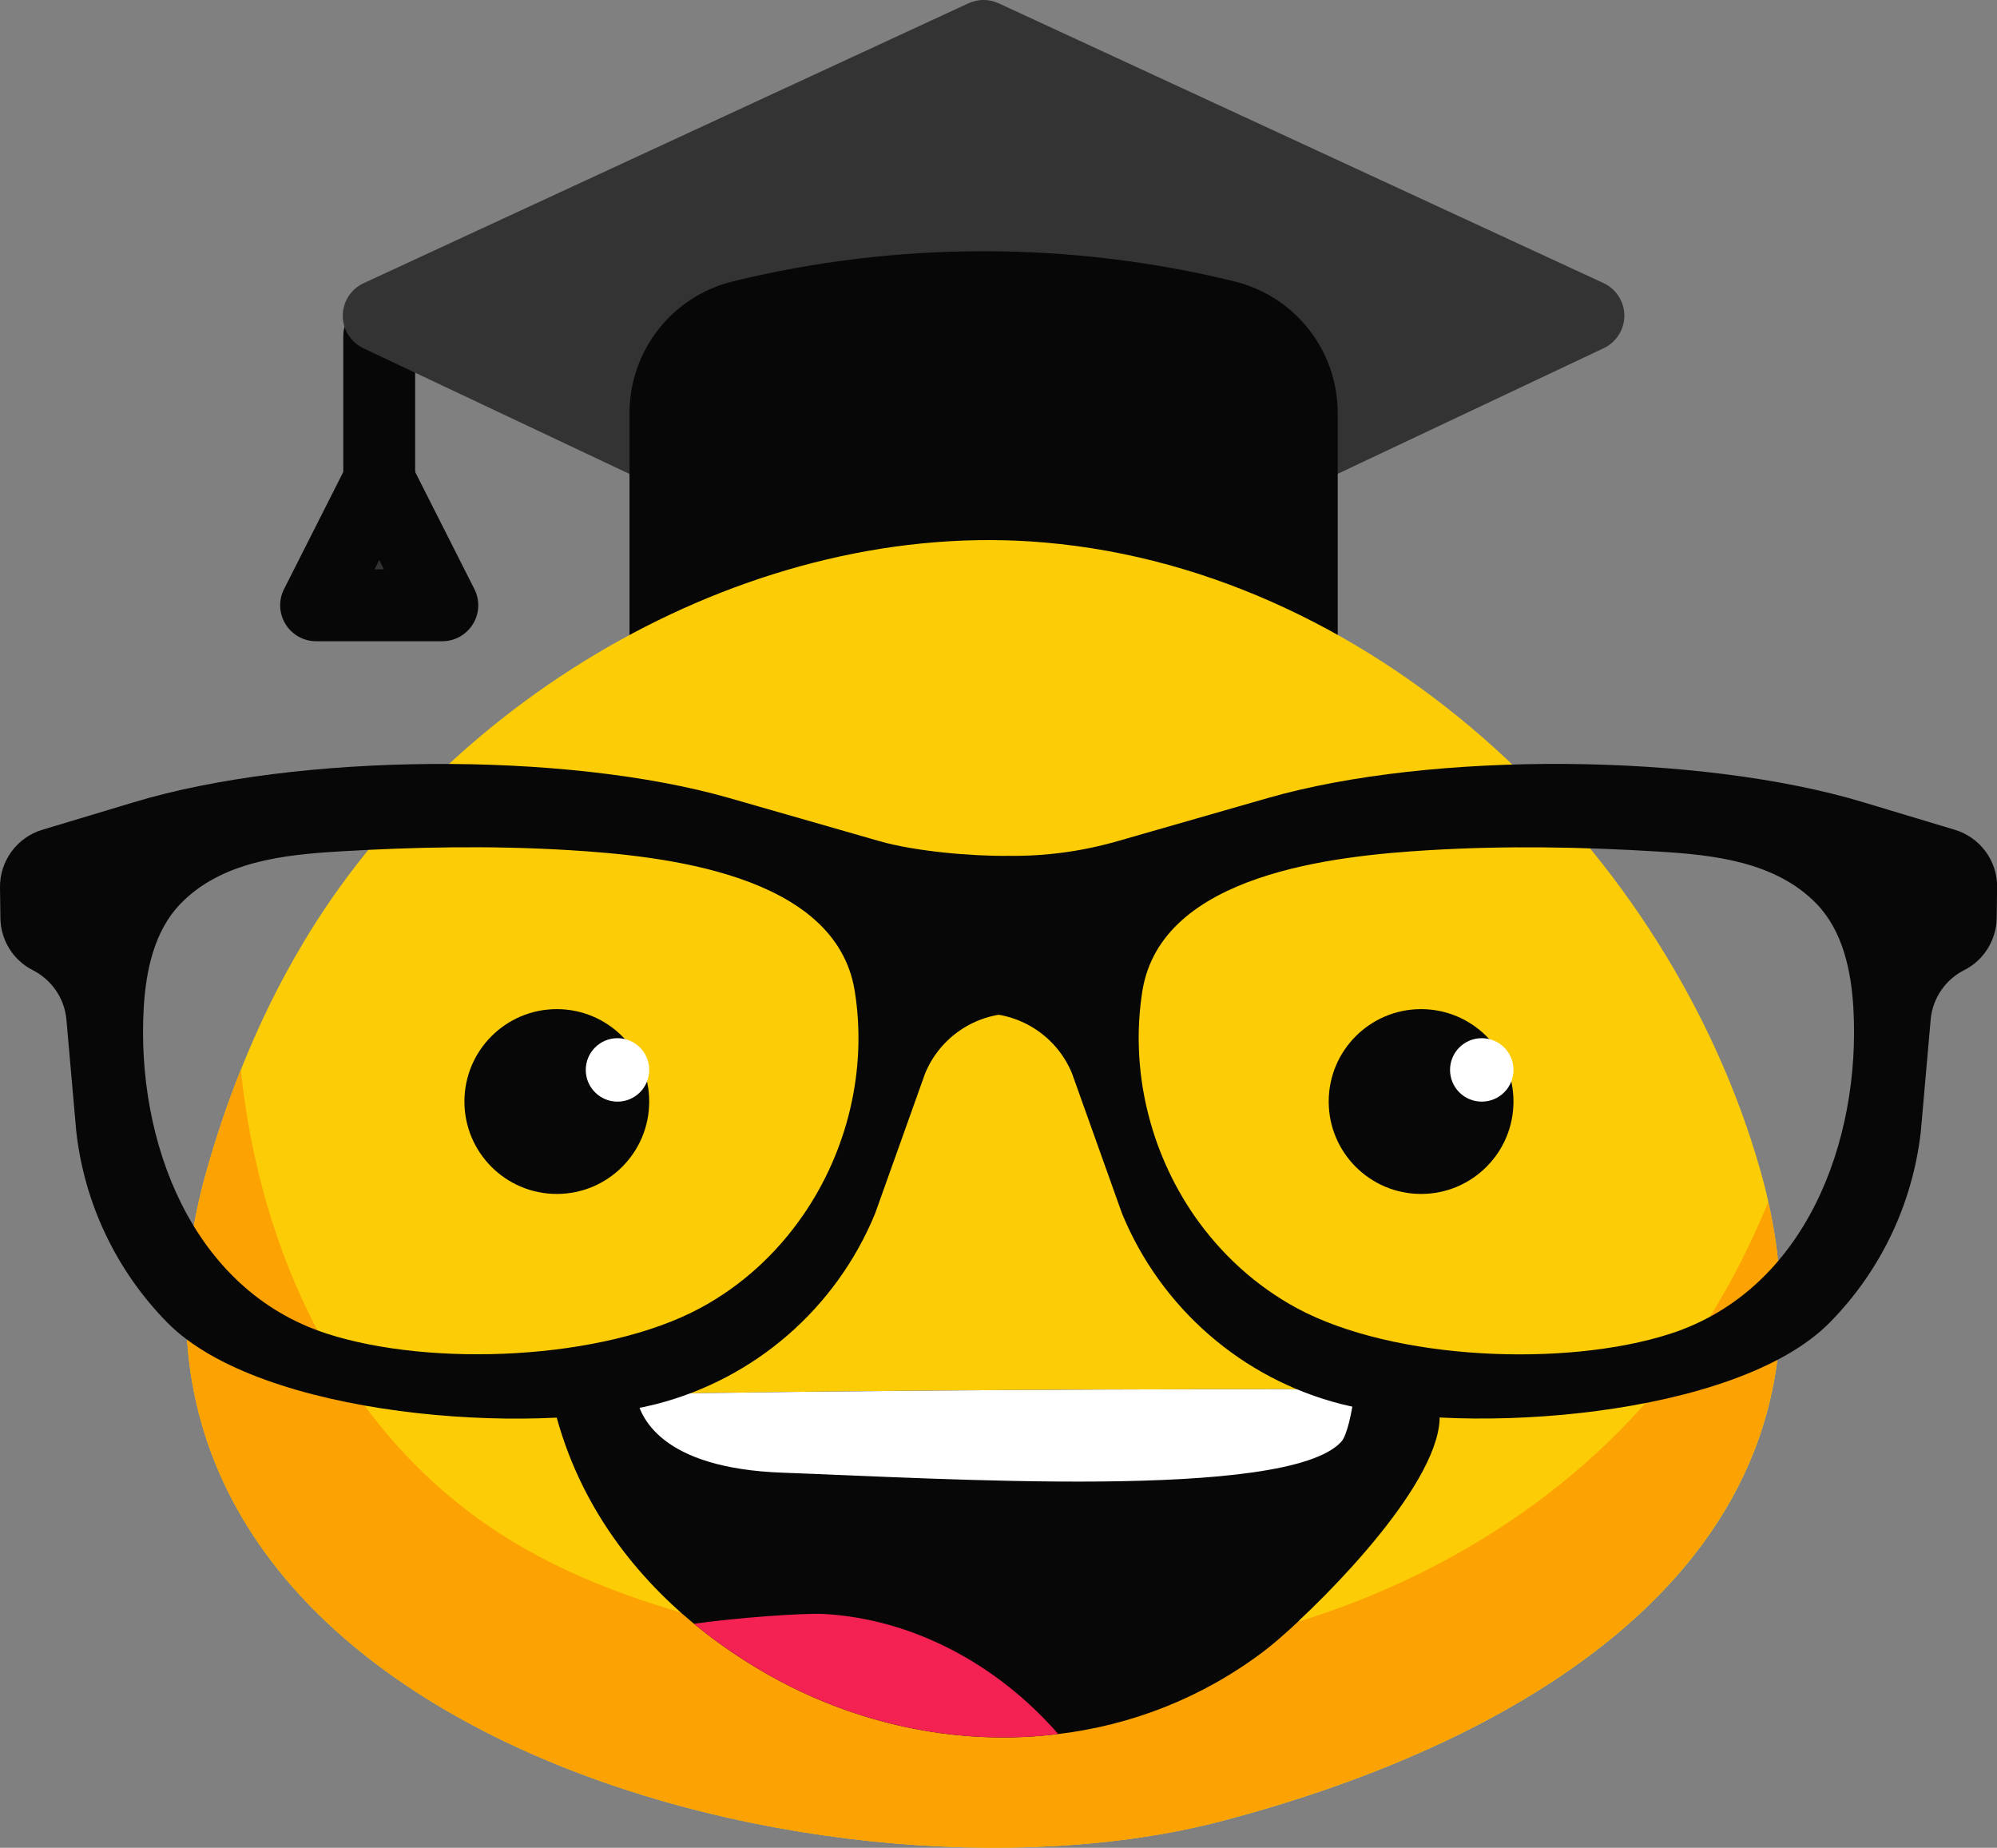 <?xml version="1.0" encoding="UTF-8"?> <svg xmlns="http://www.w3.org/2000/svg" id="Layer_2" viewBox="0 0 194.53 179.96"><rect x="0" y="0" width="194.53" height="179.96" fill="#808080" stroke="none"/> <defs> <style>.cls-1{fill:#fff;}.cls-2{fill:#f42153;}.cls-3{fill:#fccd06;}.cls-4{fill:#fca203;}.cls-5{fill:#333;}.cls-6{fill:#070707;}</style> </defs> <g id="Layer_1-2"> <g> <g> <path class="cls-6" d="M36.94,56.26c-1.93,0-3.5-1.57-3.5-3.5v-20.03c0-1.93,1.57-3.5,3.5-3.5s3.5,1.57,3.5,3.5v20.03c0,1.93-1.57,3.5-3.5,3.5Z"></path> <g> <polygon class="cls-5" points="36.94 46.79 30.78 58.95 43.09 58.95 36.94 46.79"></polygon> <path class="cls-6" d="M43.09,62.45h-12.3c-1.22,0-2.34-.63-2.98-1.67-.64-1.04-.69-2.33-.14-3.41l6.15-12.16c.6-1.18,1.8-1.92,3.12-1.92h0c1.32,0,2.53,.74,3.12,1.92l6.15,12.16c.55,1.08,.5,2.38-.14,3.41-.64,1.04-1.77,1.67-2.98,1.67Zm-6.61-7h.92l-.46-.91-.46,.91Z"></path> </g> <g> <polygon class="cls-5" points="154.72 30.75 95.81 58.58 36.89 30.75 95.81 3.5 154.72 30.75"></polygon> <path class="cls-5" d="M95.81,62.07c-.51,0-1.02-.11-1.49-.33l-58.92-27.82c-1.23-.58-2.01-1.82-2.01-3.18,0-1.36,.8-2.59,2.03-3.16L94.34,.32c.93-.43,2.01-.43,2.94,0l58.92,27.25c1.23,.57,2.02,1.8,2.03,3.16,0,1.36-.78,2.6-2.01,3.18l-58.92,27.82c-.47,.22-.98,.33-1.49,.33ZM45.16,30.79l50.65,23.92,50.65-23.92L95.81,7.36,45.16,30.79Z"></path> </g> <g> <path class="cls-6" d="M126.81,40.27v22.15s-10.83,6.72-31,6.72-31-6.72-31-6.72v-22.15c0-4.49,3.07-8.4,7.43-9.46h0c15.49-3.79,31.66-3.79,47.15,0h0c4.36,1.07,7.43,4.97,7.43,9.46Z"></path> <path class="cls-6" d="M95.81,72.64c-20.92,0-32.37-6.95-32.84-7.25l-1.65-1.03v-24.1c0-6.12,4.15-11.41,10.09-12.86,15.97-3.91,32.84-3.91,48.81,0,5.94,1.45,10.09,6.74,10.09,12.86v24.1l-1.65,1.03c-.48,.3-11.92,7.25-32.85,7.25Zm-27.5-12.34c3.61,1.7,13.04,5.34,27.5,5.34s23.92-3.63,27.5-5.33v-20.04c0-2.88-1.96-5.38-4.76-6.06-14.88-3.64-30.61-3.64-45.48,0-2.8,.69-4.76,3.18-4.76,6.06v20.03Z"></path> </g> </g> <path class="cls-3" d="M118.95,177.37c-39.18,10.26-114.11-9.86-98.79-63.48,.94-3.28,2.02-6.53,3.3-9.7,1.71-4.29,3.73-8.46,6.11-12.42,14.35-24.07,43.81-41.43,72.23-38.93,32.74,2.85,60.85,30.2,69.65,61.05,.31,1.08,.58,2.13,.81,3.19,7.75,34.6-23.71,52.52-53.3,60.29Z"></path> <path class="cls-4" d="M118.95,177.37c-39.18,10.26-114.11-9.86-98.79-63.48,.94-3.28,2.02-6.53,3.3-9.7,1.84,17.74,9.81,35.16,25.15,45.11,6.87,4.45,14.75,7.14,22.72,9.07,16.88,4.09,34.76,4.94,51.57,.58,16.8-4.33,32.47-14.17,42.23-28.52,2.87-4.2,5.19-8.69,7.12-13.36,7.75,34.6-23.71,52.52-53.3,60.29Z"></path> <circle class="cls-6" cx="54.24" cy="107.28" r="9"></circle> <circle class="cls-1" cx="60.15" cy="104.2" r="3.09"></circle> <g> <path class="cls-6" d="M126.56,157.83c-1.43,1.34-2.64,2.38-3.44,2.98-6.02,4.56-12.91,7.21-20.03,8.07-8.75,1.09-17.84-.52-26.01-4.58-2.86-1.43-6.2-3.45-9.48-6.16-5.93-4.89-11.64-12.04-13.84-21.97,0-.13,3.12-.26,8.18-.37,16.52-.37,54.02-.58,70.06-.48,4.6,.03,7.43,.09,7.5,.18,3.59,4.95-6.69,16.46-12.94,22.31Z"></path> <path class="cls-2" d="M103.09,168.88c-8.75,1.09-17.84-.52-26.01-4.58-2.86-1.43-6.2-3.45-9.48-6.16,4.04-.57,10.49-1.06,12.72-.95,8.34,.48,16.62,4.66,22.77,11.69Z"></path> <path class="cls-1" d="M132,135.33c-.35,2.46-.79,4.48-1.36,5.1-5.31,5.74-39.1,3.54-54.35,3-11.98-.42-14.02-5.48-14.35-7.63,16.52-.37,54.02-.58,70.06-.48Z"></path> </g> <g> <path class="cls-6" d="M98.56,84.33l-.32-.98c-3.59,.05-9.12-.44-12.57-1.43l-14.6-4.19c-15.99-4.59-42.1-4.41-58.03,.4l-8.94,2.69C1.64,81.57-.03,83.86,0,86.43l.04,2.98c.01,1.07,.32,2.1,.87,2.98,.54,.88,1.33,1.61,2.29,2.1,1.81,.92,3.04,2.69,3.26,4.7l.97,11.01c.79,7.03,3.92,13.59,8.88,18.62,9.09,9.21,35.33,11.06,47.56,7.94,9.66-2.46,17.58-9.35,21.37-18.56l4.87-13.64c1.44-3.51,4.84-5.82,8.64-5.86l-.18-14.36Zm-20.36,34.06c-2.56,3.7-5.95,6.84-10.02,9.02-9.44,5.07-26.17,5.76-36.33,2.48-13.22-4.27-18.59-18.8-17.85-31.71,.21-3.67,1.03-7.54,3.6-10.18,3.99-4.1,10.03-4.75,15.33-5.07,7.48-.45,14.89-.59,22.4-.14,9.14,.55,26.09,2.26,27.93,13.72,1.23,7.68-.71,15.6-5.06,21.88Z"></path> <path class="cls-6" d="M95.79,98.69c3.8,.05,7.2,2.35,8.64,5.86l4.87,13.64c3.79,9.21,11.71,16.1,21.37,18.56,12.23,3.12,38.47,1.28,47.56-7.94,4.97-5.03,8.09-11.59,8.88-18.62l.97-11.01c.22-2.01,1.45-3.79,3.26-4.7,.96-.48,1.74-1.22,2.29-2.1,.54-.88,.86-1.91,.87-2.98l.04-2.98c.04-2.57-1.64-4.85-4.1-5.6l-8.94-2.69c-15.93-4.81-42.04-5-58.03-.4l-14.6,4.19c-3.45,.99-7.03,1.48-10.62,1.43l-2.27,.98-.18,14.36Zm15.49-2.17c1.84-11.46,18.79-13.17,27.93-13.72,7.51-.45,14.92-.32,22.4,.14,5.3,.32,11.34,.97,15.33,5.07,2.56,2.64,3.39,6.51,3.6,10.18,.73,12.9-4.64,27.44-17.85,31.71-10.16,3.28-26.89,2.59-36.33-2.48-4.06-2.19-7.45-5.32-10.02-9.02-4.34-6.28-6.28-14.2-5.06-21.88Z"></path> </g> <circle class="cls-6" cx="138.43" cy="107.28" r="9"></circle> <circle class="cls-1" cx="144.34" cy="104.2" r="3.09"></circle> </g> </g> </svg> 